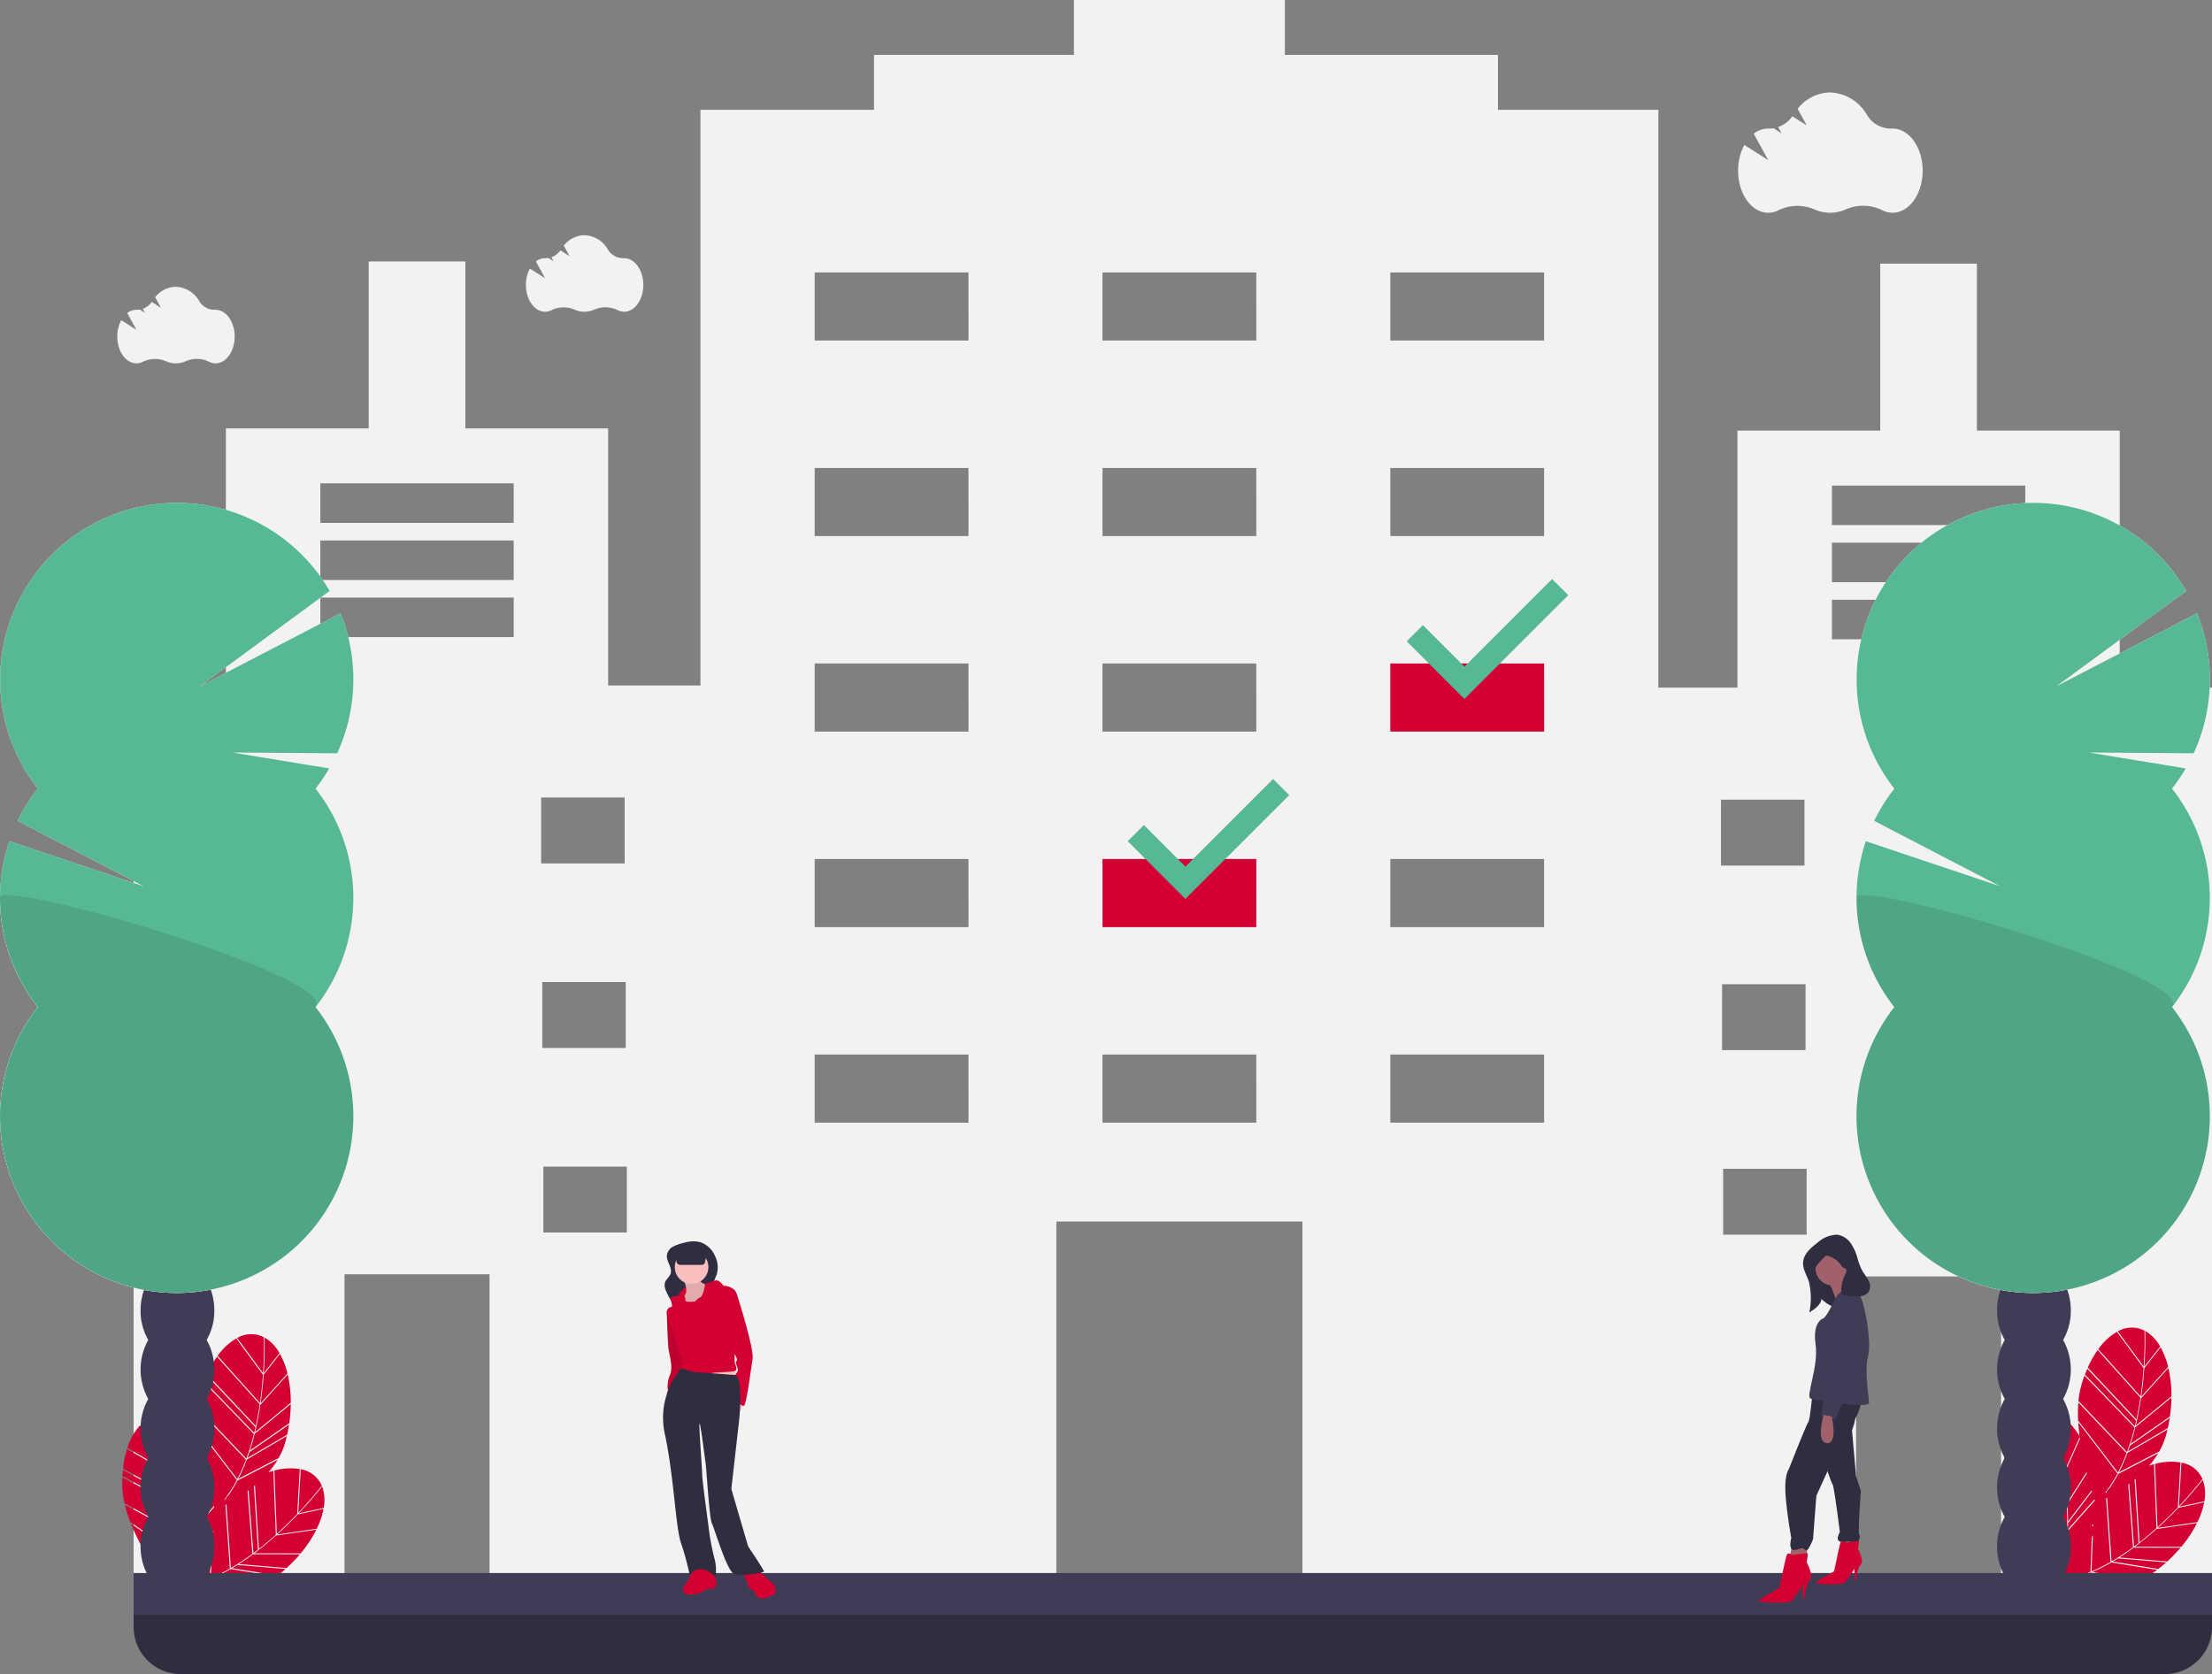 <svg xmlns="http://www.w3.org/2000/svg" width="390.414" height="295.482" viewBox="0 0 390.414 295.482">
  <rect x="0" y="0" width="390.414" height="295.482" fill="#808080" stroke="none"/>
  <g id="undraw_apartment_rent_o0ut" transform="translate(0.001)">
    <rect id="Rectangle_2041" data-name="Rectangle 2041" width="33.348" height="21.327" transform="translate(243.29 114.393)" fill="#d30033"/>
    <rect id="Rectangle_2042" data-name="Rectangle 2042" width="33.348" height="21.327" transform="translate(191.328 147.741)" fill="#d30033"/>
    <path id="Path_7868" data-name="Path 7868" d="M507.952,190.373V145H482.747V115.533H465.685V145H440.48v45.369H426.52V88.389H398.212V78.694H360.6V69H323.372v9.694H288.085v9.694H257.451v101.6H241.165V144.616H215.959V115.145H198.9v29.471H173.692v45.369H157.406V350.91h37.226v-57h25.593v57H320.27V284.6H363.7V350.91h60.493v.388h37.226v-57h25.593v57h37.226V190.373ZM170.784,209.761h14.735v11.633H170.784Zm.194,32.573h14.735v11.633H170.978Zm14.929,44.206H171.172V274.907h14.735ZM224.49,181.454H190.366v-6.98H224.49Zm0-10.082H190.366v-6.98H224.49Zm0-10.082H190.366v-6.98H224.49Zm4.847,48.472h14.735v11.633H229.338Zm.194,32.573h14.735v11.633H229.531Zm14.929,44.206H229.725V274.907h14.735Zm60.3-19.389H277.615V255.131h27.144Zm0-34.512H277.615V220.619h27.144Zm0-34.512H277.615V186.107h27.144Zm0-34.512H277.615V151.6h27.144Zm0-34.512H277.615V117.084h27.144Zm50.8,138.047H328.413V255.131h27.144Zm0-34.512H328.413V220.619h27.144Zm0-34.512H328.413V186.107h27.144Zm0-34.512H328.413V151.6h27.144Zm0-34.512H328.413V117.084h27.144Zm50.8,138.047H379.212V255.131h27.144Zm0-34.512H379.212V220.619h27.144Zm0-34.512H379.212V186.107h27.144Zm0-34.512H379.212V151.6h27.144Zm0-34.512H379.212V117.084h27.144Zm31.216,81.044h14.735v11.633H437.571Zm.194,32.573H452.5v11.633H437.765Zm14.929,44.206H437.959V275.295h14.735Zm38.583-105.086H457.154v-6.98h34.124Zm0-10.082H457.154v-6.98h34.124Zm0-10.082H457.154V154.7h34.124Zm4.847,48.472H510.86v11.633H496.125Zm.194,32.573h14.735v11.633H496.319Zm14.929,44.206H496.513V275.295h14.735Z" transform="translate(-133.826 -69)" fill="#f2f2f2"/>
    <path id="Path_7869" data-name="Path 7869" d="M215.741,688.812c-.108,1.534-.278,3.25-.541,5.053l4.741-5.258.026.088a13.817,13.817,0,0,0-1.387-3.618l.03.083Z" transform="translate(-169.209 -446.179)" fill="#d30033"/>
    <path id="Path_7870" data-name="Path 7870" d="M216.642,684.109l2.78-3.538a7.275,7.275,0,0,0-2.486-2.65c-.051-.031-.1-.059-.153-.087C216.8,678.252,216.87,680.705,216.642,684.109Z" transform="translate(-170.092 -441.745)" fill="#d30033"/>
    <path id="Path_7871" data-name="Path 7871" d="M209.577,722.2q-.183.558-.378,1.1l6.982-4.094.01.1q.219-.955.364-1.909l-6.971,4.852Z" transform="translate(-165.534 -465.964)" fill="#d30033"/>
    <path id="Path_7872" data-name="Path 7872" d="M212.678,704.839l6.288-5.186.018.1a21.718,21.718,0,0,0-.539-5.1l-4.831,5.358Q213.233,702.543,212.678,704.839Z" transform="translate(-167.665 -452.042)" fill="#d30033"/>
    <path id="Path_7873" data-name="Path 7873" d="M200.147,694.8l-7.524-8.395.04-.095a18.132,18.132,0,0,0-1.805,3.178l8.586,9.141C199.738,697.3,199.968,696.006,200.147,694.8Z" transform="translate(-154.306 -446.936)" fill="#d30033"/>
    <path id="Path_7874" data-name="Path 7874" d="M190.649,694.844h0c.014-.031.025-.065.039-.1Z" transform="translate(-154.178 -452.1)" fill="#d30033"/>
    <path id="Path_7875" data-name="Path 7875" d="M189.508,697.651l-.039.1c.012-.033.027-.063.039-.1Z" transform="translate(-153.456 -453.877)" fill="#d30033"/>
    <path id="Path_7876" data-name="Path 7876" d="M198.606,704.171,189.988,695q-.218.5-.419,1.03l8.807,9.116Q198.5,704.653,198.606,704.171Z" transform="translate(-153.517 -452.252)" fill="#d30033"/>
    <path id="Path_7877" data-name="Path 7877" d="M217.28,711.575a25.932,25.932,0,0,0,.28-3.485l-6.373,5.256q-.379,1.529-.834,2.94l6.913-4.811Z" transform="translate(-166.241 -460.269)" fill="#d30033"/>
    <path id="Path_7878" data-name="Path 7878" d="M186.478,713.622l6.975,9.1a31.2,31.2,0,0,0,1.516-3.417l-8.511-8.94a25.092,25.092,0,0,0-.028,3.359Z" transform="translate(-151.569 -461.662)" fill="#d30033"/>
    <path id="Path_7879" data-name="Path 7879" d="M209.248,676.872l.063-.028a4.921,4.921,0,0,0-4.767.1l4.568,6.205C209.358,679.465,209.25,676.909,209.248,676.872Z" transform="translate(-162.685 -440.791)" fill="#d30033"/>
    <path id="Path_7880" data-name="Path 7880" d="M206.452,727.114a30.979,30.979,0,0,1-1.37,3.081l7.017-3.63.007.1a12.29,12.29,0,0,0,1.23-2.846q.167-.588.305-1.18l-7.065,4.142C206.534,726.893,206.494,727,206.452,727.114Z" transform="translate(-163.014 -469.177)" fill="#d30033"/>
    <path id="Path_7881" data-name="Path 7881" d="M203.654,684.543,198.98,678.2l.044-.09a10.458,10.458,0,0,0-3.366,3.106l7.463,8.327C203.379,687.754,203.547,686.059,203.654,684.543Z" transform="translate(-157.245 -441.911)" fill="#d30033"/>
    <path id="Path_7882" data-name="Path 7882" d="M195.192,711.623a42.1,42.1,0,0,0,1.328-4.332l-8.829-9.138q-.315.856-.579,1.781a15.085,15.085,0,0,0-.487,2.7l8.56,8.991Z" transform="translate(-151.714 -454.185)" fill="#d30033"/>
    <path id="Path_7883" data-name="Path 7883" d="M226.359,756.633c-1.062,1.112-2.287,2.326-3.639,3.547l7-1.026-.036.084a13.813,13.813,0,0,0,1.24-3.671l-.03.083Z" transform="translate(-173.813 -489.335)" fill="#d30033"/>
    <path id="Path_7884" data-name="Path 7884" d="M236.757,745.744c-.02-.056-.041-.111-.063-.165-.255.332-1.763,2.267-4.11,4.743l4.4-.952a7.277,7.277,0,0,0-.225-3.627Z" transform="translate(-179.852 -483.221)" fill="#d30033"/>
    <path id="Path_7885" data-name="Path 7885" d="M203.226,781.234q-.5.313-.99.6l7.988,1.3-.058.085q.778-.6,1.5-1.238l-8.464-.71Z" transform="translate(-161.272 -505.049)" fill="#d30033"/>
    <path id="Path_7886" data-name="Path 7886" d="M212.37,769.427l8.15.017-.048.086a21.715,21.715,0,0,0,2.836-4.27L216.17,766.3Q214.261,768.012,212.37,769.427Z" transform="translate(-167.476 -495.269)" fill="#d30033"/>
    <path id="Path_7887" data-name="Path 7887" d="M205.283,778.183l8.393.7-.054.086a25.95,25.95,0,0,0,2.438-2.505l-8.261-.017Q206.533,777.386,205.283,778.183Z" transform="translate(-163.138 -502.121)" fill="#d30033"/>
    <path id="Path_7888" data-name="Path 7888" d="M164.926,746.754l.184-.189a21.581,21.581,0,0,0,4.981-1.423l.228-6.049q.1-.231.2-.465l-.243,6.437a31.21,31.21,0,0,0,3.347-1.665l-.779-11.245.183-.1.778,11.23h.008A42.088,42.088,0,0,0,177.6,740.8l-.849-11.066.18-.132.849,11.065q.4-.3.8-.6l-.7-11.2.18-.148.7,11.21c1.077-.84,2.078-1.688,2.984-2.5l-.44-11.265.092-.047c-.313.082-.631.178-.951.284a15.9,15.9,0,0,0,1.621-2.21l-7.084,3.665a23.835,23.835,0,0,1-1.651,2.688c-.127.12-.253.239-.378.364l.009.134c-.058.076-.115.153-.174.228l-.013-.181c-.089.092-.177.189-.265.283a22.379,22.379,0,0,0,2.351-3.594l-6.924-9.034c.047.807.126,1.62.228,2.427a13.663,13.663,0,0,0-2.321-2.836l.055.07-1.6,4.36c.371,1.492.74,3.177,1.048,4.972l2.844-6.377c.013.1.027.2.04.3l-2.837,6.361q.421,2.527.6,4.882l3.405-5.348.058.229-3.442,5.406q.112,1.571.116,3.053l4.162-5.492.065.212-4.206,5.55-.02-.043q0,.587-.021,1.159l4.7-5.286.069.2-4.776,5.378c0,.118-.009.237-.015.354a30.992,30.992,0,0,1-.35,3.354l.453-.459q-.129.267-.251.527l-.258.261c-.03.17-.063.336-.1.5q-.143.313-.275.612c.085-.381.165-.765.232-1.152l-9.378-6.451a57.857,57.857,0,0,0,7.349,12.591c.239-.447.457-.908.657-1.377l.174-.017c-.024.058-.049.115-.073.172l-.088.011.075.021c-.141.328-.287.651-.443.962.2-.184.516-.475.889-.844,2.205.563,8.146,1.767,13.232-.012l-7.793-1.7a21.789,21.789,0,0,1-5.207,1.475Zm5.476-9.861.187-.189-.011.283-.187.189Z" transform="translate(-133.06 -466.539)" fill="#d30033"/>
    <path id="Path_7889" data-name="Path 7889" d="M236.457,740.7l.066.018a4.921,4.921,0,0,0-3.734-2.964l-.439,7.693C234.888,742.771,236.435,740.733,236.457,740.7Z" transform="translate(-179.708 -478.432)" fill="#d30033"/>
    <path id="Path_7890" data-name="Path 7890" d="M196.016,783.346a31.023,31.023,0,0,1-3.02,1.5l7.719,1.679-.059.082a12.287,12.287,0,0,0,2.763-1.408q.5-.347.988-.714l-8.083-1.316C196.221,783.228,196.118,783.288,196.016,783.346Z" transform="translate(-155.615 -506.234)" fill="#d30033"/>
    <path id="Path_7891" data-name="Path 7891" d="M221.9,748.9c1.336-1.208,2.546-2.407,3.6-3.507l.449-7.87.091-.042a10.459,10.459,0,0,0-4.573.245Z" transform="translate(-173.043 -478.172)" fill="#d30033"/>
    <path id="Path_7892" data-name="Path 7892" d="M175.661,715.368a7.278,7.278,0,0,0-3.184-1.751c-.058-.013-.115-.024-.173-.036.144.393.971,2.7,1.806,6.011Z" transform="translate(-142.947 -463.63)" fill="#d30033"/>
    <path id="Path_7893" data-name="Path 7893" d="M163.07,734.047l-9.75-5.658.009-.1a18.136,18.136,0,0,0-.735,3.58l10.991,6.04C163.452,736.546,163.271,735.247,163.07,734.047Z" transform="translate(-130.879 -472.633)" fill="#d30033"/>
    <path id="Path_7894" data-name="Path 7894" d="M152.545,737.885h0c0-.034,0-.07.007-.1Z" transform="translate(-130.85 -478.447)" fill="#d30033"/>
    <path id="Path_7895" data-name="Path 7895" d="M152.328,740.907l-.007.1c0-.035.006-.068.007-.1Z" transform="translate(-130.712 -480.36)" fill="#d30033"/>
    <path id="Path_7896" data-name="Path 7896" d="M163.451,744.11l-11.031-6.062q-.053.544-.08,1.109l11.194,5.947Q163.5,744.6,163.451,744.11Z" transform="translate(-130.724 -478.61)" fill="#d30033"/>
    <path id="Path_7897" data-name="Path 7897" d="M164.275,759.8l-10.858-5.871a25.1,25.1,0,0,0,1.011,3.2l.014-.112,9.447,6.5A31.2,31.2,0,0,0,164.275,759.8Z" transform="translate(-131.384 -488.331)" fill="#d30033"/>
    <path id="Path_7898" data-name="Path 7898" d="M164.958,713.468l.051-.046a4.921,4.921,0,0,0-4.5,1.567l6.263,4.489C165.864,715.9,164.971,713.5,164.958,713.468Z" transform="translate(-135.724 -463.485)" fill="#d30033"/>
    <path id="Path_7899" data-name="Path 7899" d="M163.2,722.445l-6.406-4.592.014-.1a10.459,10.459,0,0,0-2.241,3.994l9.671,5.612C163.93,725.584,163.565,723.919,163.2,722.445Z" transform="translate(-132.086 -466.184)" fill="#d30033"/>
    <path id="Path_7900" data-name="Path 7900" d="M163.578,751.937a42.1,42.1,0,0,0-.076-4.531l-11.222-5.962q-.035.912,0,1.873a15.083,15.083,0,0,0,.372,2.721l10.92,5.9Z" transform="translate(-130.677 -480.689)" fill="#d30033"/>
    <path id="Path_7901" data-name="Path 7901" d="M1071.741,685.812c-.108,1.534-.278,3.25-.541,5.053l4.741-5.258.026.088a13.816,13.816,0,0,0-1.386-3.618l.03.083Z" transform="translate(-693.276 -444.342)" fill="#d30033"/>
    <path id="Path_7902" data-name="Path 7902" d="M1072.642,681.109l2.78-3.538a7.277,7.277,0,0,0-2.487-2.65c-.051-.03-.1-.059-.153-.087C1072.8,675.252,1072.87,677.7,1072.642,681.109Z" transform="translate(-694.159 -439.909)" fill="#d30033"/>
    <path id="Path_7903" data-name="Path 7903" d="M1065.577,719.2q-.183.558-.378,1.1l6.982-4.094.01.1q.219-.955.364-1.91l-6.971,4.851Z" transform="translate(-689.601 -464.127)" fill="#d30033"/>
    <path id="Path_7904" data-name="Path 7904" d="M1068.678,701.839l6.288-5.186.018.1a21.71,21.71,0,0,0-.539-5.1l-4.831,5.358Q1069.234,699.543,1068.678,701.839Z" transform="translate(-691.732 -450.205)" fill="#d30033"/>
    <path id="Path_7905" data-name="Path 7905" d="M1056.147,691.8l-7.524-8.4.04-.095a18.139,18.139,0,0,0-1.805,3.178l8.586,9.141C1055.738,694.3,1055.968,693.006,1056.147,691.8Z" transform="translate(-678.373 -445.099)" fill="#d30033"/>
    <path id="Path_7906" data-name="Path 7906" d="M1046.649,691.844h0c.013-.031.025-.065.039-.1Z" transform="translate(-678.245 -450.264)" fill="#d30033"/>
    <path id="Path_7907" data-name="Path 7907" d="M1054.606,701.171,1045.988,692q-.218.5-.419,1.03l8.807,9.116Q1054.5,701.653,1054.606,701.171Z" transform="translate(-677.584 -450.415)" fill="#d30033"/>
    <path id="Path_7908" data-name="Path 7908" d="M1045.508,694.651l-.039.1c.012-.033.027-.063.039-.1Z" transform="translate(-677.523 -452.041)" fill="#d30033"/>
    <path id="Path_7909" data-name="Path 7909" d="M1073.28,708.574a25.94,25.94,0,0,0,.28-3.485l-6.373,5.256q-.379,1.529-.833,2.94l6.913-4.811Z" transform="translate(-690.308 -458.432)" fill="#d30033"/>
    <path id="Path_7910" data-name="Path 7910" d="M1042.478,710.622l6.975,9.1a31.159,31.159,0,0,0,1.516-3.417l-8.511-8.94a25.111,25.111,0,0,0-.028,3.359Z" transform="translate(-675.635 -459.825)" fill="#d30033"/>
    <path id="Path_7911" data-name="Path 7911" d="M1065.248,673.872l.063-.028a4.921,4.921,0,0,0-4.767.1l4.568,6.205C1065.358,676.465,1065.25,673.909,1065.248,673.872Z" transform="translate(-686.752 -438.954)" fill="#d30033"/>
    <path id="Path_7912" data-name="Path 7912" d="M1062.452,724.115a31.036,31.036,0,0,1-1.37,3.081l7.016-3.63.007.1a12.3,12.3,0,0,0,1.23-2.846q.167-.588.3-1.18l-7.065,4.142C1062.535,723.893,1062.494,724,1062.452,724.115Z" transform="translate(-687.081 -467.34)" fill="#d30033"/>
    <path id="Path_7913" data-name="Path 7913" d="M1059.654,681.543l-4.673-6.347.044-.09a10.46,10.46,0,0,0-3.366,3.106l7.463,8.327C1059.379,684.754,1059.547,683.059,1059.654,681.543Z" transform="translate(-681.312 -440.074)" fill="#d30033"/>
    <path id="Path_7914" data-name="Path 7914" d="M1051.192,708.623a42.075,42.075,0,0,0,1.328-4.332l-8.829-9.138q-.315.856-.579,1.781a15.1,15.1,0,0,0-.487,2.7l8.56,8.991Z" transform="translate(-675.781 -452.348)" fill="#d30033"/>
    <path id="Path_7915" data-name="Path 7915" d="M1082.359,753.633c-1.062,1.112-2.287,2.326-3.639,3.547l7-1.026-.036.084a13.81,13.81,0,0,0,1.24-3.671l-.03.083Z" transform="translate(-697.88 -487.498)" fill="#d30033"/>
    <path id="Path_7916" data-name="Path 7916" d="M1092.756,742.744c-.02-.056-.041-.11-.062-.165-.255.332-1.763,2.267-4.11,4.743l4.4-.952A7.279,7.279,0,0,0,1092.756,742.744Z" transform="translate(-703.919 -481.384)" fill="#d30033"/>
    <path id="Path_7917" data-name="Path 7917" d="M1059.226,778.234q-.5.313-.99.6l7.988,1.3-.058.085q.778-.6,1.5-1.238l-8.464-.71Z" transform="translate(-685.339 -503.213)" fill="#d30033"/>
    <path id="Path_7918" data-name="Path 7918" d="M1068.37,766.427l8.151.017-.048.086a21.718,21.718,0,0,0,2.836-4.27l-7.138,1.045Q1070.261,765.012,1068.37,766.427Z" transform="translate(-691.543 -493.432)" fill="#d30033"/>
    <path id="Path_7919" data-name="Path 7919" d="M1061.283,775.183l8.393.7-.054.086a25.969,25.969,0,0,0,2.438-2.505l-8.261-.017Q1062.533,774.386,1061.283,775.183Z" transform="translate(-687.204 -500.284)" fill="#d30033"/>
    <path id="Path_7920" data-name="Path 7920" d="M1020.926,743.754c.06-.06.122-.126.185-.189a21.578,21.578,0,0,0,4.981-1.423l.228-6.049q.1-.231.2-.465l-.243,6.437a31.25,31.25,0,0,0,3.347-1.665l-.78-11.245.183-.1.779,11.23h.008a42.107,42.107,0,0,0,3.786-2.489l-.849-11.065.18-.132.849,11.065q.4-.3.8-.6l-.7-11.2.179-.148.7,11.21c1.077-.84,2.078-1.688,2.984-2.5l-.44-11.265.091-.047c-.313.082-.63.178-.951.284a15.9,15.9,0,0,0,1.621-2.21l-7.084,3.665a23.862,23.862,0,0,1-1.651,2.688c-.127.12-.253.239-.378.364l.01.134c-.058.076-.115.153-.174.228l-.013-.181c-.089.092-.177.189-.265.283a22.4,22.4,0,0,0,2.351-3.594l-6.925-9.034c.047.808.126,1.62.228,2.427a13.666,13.666,0,0,0-2.321-2.836l.055.07-1.6,4.36c.371,1.492.74,3.177,1.048,4.972l2.844-6.377c.013.1.027.2.041.3l-2.837,6.361q.421,2.527.6,4.882l3.405-5.348.058.229-3.442,5.406q.112,1.571.116,3.053l4.162-5.492.065.212-4.206,5.55-.02-.043q0,.587-.021,1.159l4.695-5.286.069.2-4.776,5.378c0,.118-.009.237-.015.354a31,31,0,0,1-.35,3.354l.453-.459q-.129.267-.251.526l-.258.261c-.03.17-.063.336-.1.5q-.143.313-.275.612c.085-.381.164-.765.232-1.152l-9.378-6.451a57.858,57.858,0,0,0,7.349,12.591c.239-.447.457-.907.657-1.377l.174-.017c-.024.058-.049.114-.073.172l-.088.011.075.021c-.141.328-.287.651-.443.962.2-.184.516-.475.889-.844,2.205.563,8.146,1.767,13.232-.012l-7.793-1.7A21.8,21.8,0,0,1,1020.926,743.754Zm5.476-9.861.187-.189-.011.283-.187.189Z" transform="translate(-657.127 -464.702)" fill="#d30033"/>
    <path id="Path_7921" data-name="Path 7921" d="M1092.457,737.7l.066.018a4.92,4.92,0,0,0-3.734-2.964l-.439,7.693C1090.889,739.771,1092.435,737.733,1092.457,737.7Z" transform="translate(-703.776 -476.596)" fill="#d30033"/>
    <path id="Path_7922" data-name="Path 7922" d="M1052.016,780.346a30.993,30.993,0,0,1-3.021,1.5l7.719,1.679-.059.082a12.285,12.285,0,0,0,2.763-1.408q.5-.347.988-.714l-8.084-1.316C1052.221,780.228,1052.118,780.288,1052.016,780.346Z" transform="translate(-679.681 -504.398)" fill="#d30033"/>
    <path id="Path_7923" data-name="Path 7923" d="M1077.9,745.9c1.336-1.208,2.546-2.408,3.6-3.507l.449-7.87.091-.042a10.46,10.46,0,0,0-4.573.245Z" transform="translate(-697.11 -476.336)" fill="#d30033"/>
    <path id="Path_7924" data-name="Path 7924" d="M1031.661,712.368a7.278,7.278,0,0,0-3.184-1.751c-.058-.013-.115-.024-.173-.035.144.393.971,2.7,1.806,6.011Z" transform="translate(-667.014 -461.793)" fill="#d30033"/>
    <path id="Path_7925" data-name="Path 7925" d="M1019.07,731.047l-9.75-5.658.009-.1a18.137,18.137,0,0,0-.735,3.58l10.991,6.04C1019.452,733.546,1019.271,732.247,1019.07,731.047Z" transform="translate(-654.946 -470.797)" fill="#d30033"/>
    <path id="Path_7926" data-name="Path 7926" d="M1008.328,737.906l-.007.1c0-.035.006-.068.007-.1Z" transform="translate(-654.779 -478.523)" fill="#d30033"/>
    <path id="Path_7927" data-name="Path 7927" d="M1008.545,734.885h0c0-.034,0-.07.007-.1Z" transform="translate(-654.917 -476.61)" fill="#d30033"/>
    <path id="Path_7928" data-name="Path 7928" d="M1019.451,741.11l-11.031-6.062q-.053.544-.08,1.109l11.194,5.947Q1019.5,741.6,1019.451,741.11Z" transform="translate(-654.791 -476.773)" fill="#d30033"/>
    <path id="Path_7929" data-name="Path 7929" d="M1020.275,756.8l-10.858-5.871a25.081,25.081,0,0,0,1.011,3.2l.014-.112,9.447,6.5A31.217,31.217,0,0,0,1020.275,756.8Z" transform="translate(-655.451 -486.494)" fill="#d30033"/>
    <path id="Path_7930" data-name="Path 7930" d="M1020.958,710.468l.051-.046a4.921,4.921,0,0,0-4.5,1.567l6.263,4.489C1021.864,712.9,1020.971,710.5,1020.958,710.468Z" transform="translate(-659.791 -461.648)" fill="#d30033"/>
    <path id="Path_7931" data-name="Path 7931" d="M1019.2,719.444l-6.406-4.592.014-.1a10.456,10.456,0,0,0-2.241,3.994l9.671,5.612C1019.93,722.584,1019.565,720.919,1019.2,719.444Z" transform="translate(-656.153 -464.348)" fill="#d30033"/>
    <path id="Path_7932" data-name="Path 7932" d="M1019.578,748.937a42.056,42.056,0,0,0-.076-4.531l-11.222-5.962q-.035.912,0,1.873a15.087,15.087,0,0,0,.372,2.721l10.92,5.9Z" transform="translate(-654.744 -478.853)" fill="#d30033"/>
    <path id="Path_7933" data-name="Path 7933" d="M60.811,727H427.644v5.249a8.323,8.323,0,0,1-8.323,8.323H69.135a8.323,8.323,0,0,1-8.323-8.323Z" transform="translate(-37.231 -445.09)" fill="#2f2e41"/>
    <rect id="Rectangle_2043" data-name="Rectangle 2043" width="366.833" height="7.368" transform="translate(23.58 277.645)" fill="#3f3d56"/>
    <path id="Path_7934" data-name="Path 7934" d="M888.8,120.348l4.213,2.672-2.558-4.651a4.166,4.166,0,0,1,2.548-.909h.068a4.882,4.882,0,0,0,.874-.065l1.428.905-.612-1.113a5.081,5.081,0,0,0,2.5-1.9l2.556,1.621-1.614-2.935a7.479,7.479,0,0,1,5.726-2.894,7.848,7.848,0,0,1,6.553,4.043,4.9,4.9,0,0,0,4.331,2.335l.143,0c2.934,0,5.312,3.326,5.312,7.429s-2.378,7.429-5.312,7.429a3.987,3.987,0,0,1-1.85-.463,7.665,7.665,0,0,0-6.429-.126,6.7,6.7,0,0,1-5.466.013,7.671,7.671,0,0,0-6.372.123,3.983,3.983,0,0,1-1.831.453c-2.934,0-5.312-3.326-5.312-7.429a9.431,9.431,0,0,1,1.109-4.541Z" transform="translate(-580.924 -94.765)" fill="#f2f2f2"/>
    <path id="Path_7935" data-name="Path 7935" d="M336.676,181.94l2.68,1.7-1.627-2.958a2.65,2.65,0,0,1,1.621-.578h.043a3.107,3.107,0,0,0,.556-.041l.908.576-.389-.708a3.233,3.233,0,0,0,1.589-1.206l1.626,1.031-1.027-1.867a4.757,4.757,0,0,1,3.642-1.841,4.992,4.992,0,0,1,4.168,2.572,3.116,3.116,0,0,0,2.755,1.486l.091,0c1.866,0,3.379,2.116,3.379,4.726s-1.513,4.726-3.379,4.726a2.536,2.536,0,0,1-1.177-.295,4.876,4.876,0,0,0-4.09-.08,4.263,4.263,0,0,1-3.477.008,4.88,4.88,0,0,0-4.054.078,2.533,2.533,0,0,1-1.165.288c-1.866,0-3.379-2.116-3.379-4.726A6,6,0,0,1,336.676,181.94Z" transform="translate(-243.148 -134.537)" fill="#f2f2f2"/>
    <path id="Path_7936" data-name="Path 7936" d="M150.676,205.434l2.68,1.7-1.627-2.958a2.65,2.65,0,0,1,1.621-.578h.043a3.107,3.107,0,0,0,.556-.041l.908.576-.389-.708a3.233,3.233,0,0,0,1.589-1.206l1.626,1.031-1.027-1.867a4.757,4.757,0,0,1,3.642-1.841,4.992,4.992,0,0,1,4.168,2.572,3.116,3.116,0,0,0,2.755,1.486l.091,0c1.866,0,3.379,2.116,3.379,4.726s-1.513,4.726-3.379,4.726a2.536,2.536,0,0,1-1.177-.295,4.876,4.876,0,0,0-4.09-.08,4.263,4.263,0,0,1-3.477.008,4.88,4.88,0,0,0-4.054.078,2.534,2.534,0,0,1-1.165.288c-1.866,0-3.379-2.116-3.379-4.726A6,6,0,0,1,150.676,205.434Z" transform="translate(-129.273 -148.921)" fill="#f2f2f2"/>
    <path id="Path_7937" data-name="Path 7937" d="M400.575,665.864l-.468.468s.156,5.149.312,6.241.78,2.965.312,4.369a5.335,5.335,0,0,0-.468,2.652c.156.156-.156.78-.156.78l1.248-.78,2.028-4.681-.936-4.993Z" transform="translate(-282.414 -434.417)" fill="#d30033"/>
    <path id="Path_7938" data-name="Path 7938" d="M400.575,665.864l-.468.468s.156,5.149.312,6.241.78,2.965.312,4.369a5.335,5.335,0,0,0-.468,2.652c.156.156-.156.78-.156.78l1.248-.78,2.028-4.681-.936-4.993Z" transform="translate(-282.414 -434.417)" opacity="0.1"/>
    <path id="Path_7939" data-name="Path 7939" d="M413.324,785.581s0-1.716-.312-2.028-.78-1.4-1.4-1.4a8.8,8.8,0,0,0-2.809.78,2.849,2.849,0,0,1-.312,1.4c-.312.468-2.028,2.34-.312,2.652a4.359,4.359,0,0,0,3.277-.78c.156-.156.78-.312.936-.156S413.324,785.581,413.324,785.581Z" transform="translate(-286.893 -505.609)" fill="#d30033"/>
    <path id="Path_7940" data-name="Path 7940" d="M433.906,783.512l.936,1.716s.312,1.56.78,1.716h.468s.468,1.716,1.56,1.56,2.34-.78,2.34-1.092,0-1.248-.468-1.56a22.242,22.242,0,0,1-1.872-1.716l-.78-.78Z" transform="translate(-303.107 -506.349)" fill="#d30033"/>
    <path id="Path_7941" data-name="Path 7941" d="M400.633,634.921a2.106,2.106,0,0,0-1.127,1.576c-.087,1.114,1.014,2.164.66,3.223-.2.6-.828.991-1.008,1.6a2.2,2.2,0,0,0,.2,1.428,10.9,10.9,0,0,0,.9,1.732,8.756,8.756,0,0,1,1.69,3.224,1.376,1.376,0,0,1-.3,1.213,2.91,2.91,0,0,1,1.065-.506,13.547,13.547,0,0,0,4.369-2.433,2.728,2.728,0,0,0,1.01-1.343c.238-.959-.489-1.918-.42-2.9a7.3,7.3,0,0,1,.614-1.784,4.609,4.609,0,0,0-.4-3.592,4.285,4.285,0,0,0-2.551-2.218,5.06,5.06,0,0,0-2.577.075A9.465,9.465,0,0,0,400.633,634.921Z" transform="translate(-281.808 -414.912)" fill="#2f2e41"/>
    <path id="Path_7942" data-name="Path 7942" d="M405.291,655.072a4.047,4.047,0,0,1,3.529-2.129c2.5,0,2.028-.156,2.028-.156l-.78,3.121-1.56,1.56Z" transform="translate(-285.588 -426.41)" fill="#d30033"/>
    <path id="Path_7943" data-name="Path 7943" d="M406.79,649.582s1.4,2.34.468,3.277a1.511,1.511,0,0,0-.312,2.028c.156.156,4.525.468,4.525.468l.156-2.184.468-1.872s-2.5-.468-2.184-1.56S406.79,649.582,406.79,649.582Z" transform="translate(-286.445 -424.22)" fill="#fbbebe"/>
    <path id="Path_7944" data-name="Path 7944" d="M406.79,649.582s1.4,2.34.468,3.277a1.511,1.511,0,0,0-.312,2.028c.156.156,4.525.468,4.525.468l.156-2.184.468-1.872s-2.5-.468-2.184-1.56S406.79,649.582,406.79,649.582Z" transform="translate(-286.445 -424.22)" opacity="0.1"/>
    <path id="Path_7945" data-name="Path 7945" d="M433.143,706.323a10.759,10.759,0,0,1-.624,1.56c-.156.156-.624-1.092-.624-1.092l.468-1.092Z" transform="translate(-301.875 -458.804)" fill="#fbbebe"/>
    <path id="Path_7946" data-name="Path 7946" d="M320.1,620l.624,3.589h-9.362l.468-3.589Z" transform="translate(-190.623 -379.581)" fill="#fbbebe"/>
    <circle id="Ellipse_157" data-name="Ellipse 157" cx="2.965" cy="2.965" r="2.965" transform="translate(119.097 220.681)" fill="#fbbebe"/>
    <path id="Path_7947" data-name="Path 7947" d="M405.049,655.526s-1.716.156-1.716-.156-.156-1.248-.468-1.092-2.34.312-2.184.78.468,1.4.156,1.4a1.016,1.016,0,0,0-.78,1.248c.156.78,1.872,5.461,1.872,5.461a4.7,4.7,0,0,0,.624,2.028,1.4,1.4,0,0,1,0,1.716c-.312.312.78.624,1.248,1.248s4.057.156,4.213,0,3.9-.156,4.213-.468-.156-1.248-.156-1.248a7.257,7.257,0,0,1,0-1.872c.156-.468-.624-8.113-1.092-8.582s1.4-1.872,1.4-1.872-.312-1.248-2.34-1.4c0,0-.624-.936-1.248-.936a6.637,6.637,0,0,0-1.979.726s-.361,2.083-.829,2.239A2.573,2.573,0,0,0,405.049,655.526Z" transform="translate(-282.363 -425.795)" fill="#d30033"/>
    <path id="Path_7948" data-name="Path 7948" d="M426.861,656.609l1.092.468s3.121,9.674,2.809,11.546-1.092,8.269-1.56,8.269-1.4-.936-1.4-.936V674.4c0-.312-.468-1.248-.156-1.248s.78-.312.468-.624-.624-.78-.312-1.248.468-.624.312-1.092-.468-.936-.156-1.248-.78-1.872-.78-1.872l-1.716-6.865.312-2.809Z" transform="translate(-297.934 -428.751)" fill="#d30033"/>
    <path id="Path_7949" data-name="Path 7949" d="M410.953,692.936s-5.929-.468-6.709-.468a10.2,10.2,0,0,1-2.53-.735,13.313,13.313,0,0,0-2.931,11.813c1.56,7.333,1.872,16.383,2.809,19.035a49.4,49.4,0,0,1,1.56,5.773s1.56-2.809,4.525.312a8.159,8.159,0,0,0-.156-3.277,41.081,41.081,0,0,1-1.092-5.929s-1.092-7.957-1.092-8.894-.624-8.894-.468-9.05.936,6.085,1.092,7.177.624,9.518,1.092,10.454,2.652,8.426,3.9,8.894,5.461-.156,5.3-.468-1.248-2.028-1.56-2.5l-1.248-1.872-2.965-10.142,1.4-12.326S412.669,692.78,410.953,692.936Z" transform="translate(-281.402 -450.254)" fill="#2f2e41"/>
    <path id="Path_7950" data-name="Path 7950" d="M408.376,640.059h-3.8a.677.677,0,0,1-.669-.572l-.378-2.393h5.929l-.53,2.518A.563.563,0,0,1,408.376,640.059Z" transform="translate(-284.508 -416.803)" fill="#2f2e41"/>
    <path id="Path_7951" data-name="Path 7951" d="M824.715,573.834h6V582.4h0a6,6,0,0,1-6-6Z" transform="translate(-504.914 -351.317)" fill="#2f2e41"/>
    <path id="Path_7952" data-name="Path 7952" d="M815.016,703.292l-.429,2.142h3l.143-2.142Z" transform="translate(-498.714 -430.575)" fill="#a0616a"/>
    <path id="Path_7953" data-name="Path 7953" d="M903.028,776.261s-.571-.428-.857-.143-1.285,5.856-1.428,6-4.427,2.285-3.428,2.428,4.856.286,5.427,0,2.142-3,2.142-3v2.428h.286s.286-2.571,1-3.285-.571-3.142-.571-3.142.286-1.571.143-1.571S903.028,776.261,903.028,776.261Z" transform="translate(-586.726 -501.83)" fill="#d30033"/>
    <path id="Path_7954" data-name="Path 7954" d="M837.85,699.425l-.429,2.143h3l.143-2.143Z" transform="translate(-512.693 -428.207)" fill="#a0616a"/>
    <path id="Path_7955" data-name="Path 7955" d="M926.281,720.287S927.71,724.571,928,725s1.285,8.426,1.285,8.426-1,1.571.286,1.714.714-.286,1.571,0a1.613,1.613,0,0,0,1.428-.143s.428-.857.143-1.143.286-7.712.286-7.712l-.857-2.571-.714-8.141s.857-2.142.429-2.713-1.857.428-1.857.428Z" transform="translate(-604.553 -462.994)" fill="#2f2e41"/>
    <path id="Path_7956" data-name="Path 7956" d="M913.96,703.788s-.428,4.57-.714,4.856-3.428,8.283-3.428,8.283-.857,1-.571,4.713,1,7.427,1,7.427-.571,2.142.428,2.142,1.428-.571,1.857-.143.714,0,.857-.286a7.652,7.652,0,0,0,.714-1.571c0-.286.571-7.569.571-7.569s4.713-10.426,5.142-11,2.856-3.713,2.714-5.856Z" transform="translate(-594.088 -457.635)" fill="#2f2e41"/>
    <circle id="Ellipse_158" data-name="Ellipse 158" cx="2.999" cy="2.999" r="2.999" transform="translate(320.443 220.875)" fill="#a0616a"/>
    <path id="Path_7957" data-name="Path 7957" d="M929.228,650.257a31.867,31.867,0,0,1,1.285,3.285c.143.714,2.856-1.428,2.856-1.428s-1.428-2.428-1-3.57Z" transform="translate(-606.356 -423.812)" fill="#a0616a"/>
    <path id="Path_7958" data-name="Path 7958" d="M928.226,656.053s-2.142-1.571-3.713,1.714-2,3.142-2,3.142-1.857.571-1.285,4.57-1.857,9.283-.857,9.569,10.283,1.857,10.283.714-.857-5.57-.143-8.283S929.511,655.339,928.226,656.053Z" transform="translate(-600.784 -428.18)" fill="#3f3d56"/>
    <path id="Path_7959" data-name="Path 7959" d="M929.507,658.487s-1.714,2.571-1.571,4.57.143,3.285.143,3.285-2.856,13.71-2.285,13.71,2.285.714,2.428.286,3.713-9.14,3.713-9.14.857-8.712-.143-10.711S929.507,658.487,929.507,658.487Z" transform="translate(-604.208 -429.9)" fill="#3f3d56"/>
    <path id="Path_7960" data-name="Path 7960" d="M925.869,713s-1.428,4.856.571,5,.857-4.713.857-4.713Z" transform="translate(-603.998 -463.272)" fill="#a0616a"/>
    <path id="Path_7961" data-name="Path 7961" d="M928.345,770.686s-.5-.375-.75-.125-1.125,5.128-1.251,5.253-3.877,2-3,2.126a20.071,20.071,0,0,0,4.753,0,13.145,13.145,0,0,0,1.876-2.626v2.126h.25s.25-2.251.876-2.877-.5-2.752-.5-2.752.25-1.376.125-1.376S928.345,770.686,928.345,770.686Z" transform="translate(-602.672 -498.438)" fill="#d30033"/>
    <path id="Path_7962" data-name="Path 7962" d="M921,634.952a.832.832,0,0,1,.361-.256.754.754,0,0,1,.394.034,4.019,4.019,0,0,1,2.2,1.6,1.232,1.232,0,0,0,.443.479,2.6,2.6,0,0,1,.358.136c.334.221.135.732-.057,1.083a5.47,5.47,0,0,0-.655,2.953.845.845,0,0,0,.15.5.891.891,0,0,0,.593.237,14.659,14.659,0,0,0,2.09.112,2.46,2.46,0,0,0,1.885-.63,1.983,1.983,0,0,0,.092-2.084c-.31-.667-.813-1.224-1.171-1.866a10.935,10.935,0,0,1-.8-2.124,8.9,8.9,0,0,0-1.181-2.634,3.532,3.532,0,0,0-2.371-1.52,5.254,5.254,0,0,0-3.537,1.44c-1.171.882-2.417,1.973-2.511,3.435-.076,1.185.635,2.257,1.007,3.385a12.2,12.2,0,0,1,.087,5.449c1.057-.633,2.254-1.513,2.184-2.744a5.849,5.849,0,0,0-1.063-2.228C918.422,637.689,919.645,636.335,921,634.952Z" transform="translate(-599.038 -413.043)" fill="#2f2e41"/>
    <path id="Path_7963" data-name="Path 7963" d="M1017.232,657.233a10.271,10.271,0,0,0,1.358-5.207c0-4.706-2.914-8.521-6.509-8.521s-6.509,3.815-6.509,8.521a10.273,10.273,0,0,0,1.359,5.207,10.659,10.659,0,0,0,0,10.415,10.659,10.659,0,0,0,0,10.415,10.659,10.659,0,0,0,0,10.415,10.27,10.27,0,0,0-1.359,5.207c0,4.706,2.914,8.521,6.509,8.521s6.509-3.815,6.509-8.521a10.273,10.273,0,0,0-1.359-5.207,10.658,10.658,0,0,0,0-10.415,10.659,10.659,0,0,0,0-10.415A10.659,10.659,0,0,0,1017.232,657.233Z" transform="translate(-653.097 -420.728)" fill="#3f3d56"/>
    <ellipse id="Ellipse_159" data-name="Ellipse 159" cx="6.509" cy="8.521" rx="6.509" ry="8.521" transform="translate(352.476 212.362)" fill="#3f3d56"/>
    <ellipse id="Ellipse_160" data-name="Ellipse 160" cx="6.509" cy="8.521" rx="6.509" ry="8.521" transform="translate(352.476 201.948)" fill="#3f3d56"/>
    <path id="Path_7964" data-name="Path 7964" d="M997.279,348.3a31.232,31.232,0,0,0,2.424-3.568l-17.1-2.809,18.5.138a31.234,31.234,0,0,0,.6-24.705l-24.817,12.874,22.887-16.824a31.181,31.181,0,1,0-51.5,34.895,31.2,31.2,0,0,0-3.556,5.686l22.2,11.534-23.673-7.945a31.2,31.2,0,0,0,5.027,29.279,31.179,31.179,0,1,0,49.013,0A31.183,31.183,0,0,0,997.279,348.3Z" transform="translate(-613.927 -209.104)" fill="#f2f2f2"/>
    <path id="Path_7965" data-name="Path 7965" d="M941.593,476.955a31.046,31.046,0,0,0,6.672,19.277,31.179,31.179,0,1,0,49.013,0C1001.458,490.928,941.593,473.456,941.593,476.955Z" transform="translate(-613.927 -318.48)" fill="#f2f2f2"/>
    <path id="Path_7966" data-name="Path 7966" d="M997.279,348.3a31.232,31.232,0,0,0,2.424-3.568l-17.1-2.809,18.5.138a31.234,31.234,0,0,0,.6-24.705l-24.817,12.874,22.887-16.824a31.181,31.181,0,1,0-51.5,34.895,31.2,31.2,0,0,0-3.556,5.686l22.2,11.534-23.673-7.945a31.2,31.2,0,0,0,5.027,29.279,31.179,31.179,0,1,0,49.013,0A31.183,31.183,0,0,0,997.279,348.3Z" transform="translate(-613.927 -209.104)" fill="#57b894"/>
    <path id="Path_7967" data-name="Path 7967" d="M941.593,476.955a31.046,31.046,0,0,0,6.672,19.277,31.179,31.179,0,1,0,49.013,0C1001.458,490.928,941.593,473.456,941.593,476.955Z" transform="translate(-613.927 -318.48)" opacity="0.1"/>
    <path id="Path_7968" data-name="Path 7968" d="M172.233,657.233a10.272,10.272,0,0,0,1.359-5.207c0-4.706-2.914-8.521-6.509-8.521s-6.509,3.815-6.509,8.521a10.272,10.272,0,0,0,1.359,5.207,10.659,10.659,0,0,0,0,10.415,10.659,10.659,0,0,0,0,10.415,10.659,10.659,0,0,0,0,10.415,10.272,10.272,0,0,0-1.359,5.207c0,4.706,2.914,8.521,6.509,8.521s6.509-3.815,6.509-8.521a10.272,10.272,0,0,0-1.359-5.207,10.659,10.659,0,0,0,0-10.415,10.659,10.659,0,0,0,0-10.415A10.659,10.659,0,0,0,172.233,657.233Z" transform="translate(-135.764 -420.728)" fill="#3f3d56"/>
    <ellipse id="Ellipse_161" data-name="Ellipse 161" cx="6.509" cy="8.521" rx="6.509" ry="8.521" transform="translate(24.809 212.362)" fill="#3f3d56"/>
    <ellipse id="Ellipse_162" data-name="Ellipse 162" cx="6.509" cy="8.521" rx="6.509" ry="8.521" transform="translate(24.809 201.948)" fill="#3f3d56"/>
    <path id="Path_7969" data-name="Path 7969" d="M152.279,348.3a31.244,31.244,0,0,0,2.424-3.568l-17.1-2.809,18.5.138a31.234,31.234,0,0,0,.6-24.705l-24.817,12.874,22.887-16.824a31.181,31.181,0,1,0-51.5,34.895,31.2,31.2,0,0,0-3.556,5.686l22.2,11.534-23.673-7.945a31.2,31.2,0,0,0,5.027,29.279,31.179,31.179,0,1,0,49.013,0,31.183,31.183,0,0,0,0-38.555Z" transform="translate(-96.594 -209.104)" fill="#f2f2f2"/>
    <path id="Path_7970" data-name="Path 7970" d="M96.593,476.955a31.045,31.045,0,0,0,6.672,19.277,31.179,31.179,0,1,0,49.013,0C156.458,490.928,96.593,473.456,96.593,476.955Z" transform="translate(-96.594 -318.48)" fill="#f2f2f2"/>
    <path id="Path_7971" data-name="Path 7971" d="M152.279,348.3a31.244,31.244,0,0,0,2.424-3.568l-17.1-2.809,18.5.138a31.234,31.234,0,0,0,.6-24.705l-24.817,12.874,22.887-16.824a31.181,31.181,0,1,0-51.5,34.895,31.2,31.2,0,0,0-3.556,5.686l22.2,11.534-23.673-7.945a31.2,31.2,0,0,0,5.027,29.279,31.179,31.179,0,1,0,49.013,0,31.183,31.183,0,0,0,0-38.555Z" transform="translate(-96.594 -209.104)" fill="#57b894"/>
    <path id="Path_7972" data-name="Path 7972" d="M96.593,476.955a31.045,31.045,0,0,0,6.672,19.277,31.179,31.179,0,1,0,49.013,0C156.458,490.928,96.593,473.456,96.593,476.955Z" transform="translate(-96.594 -318.48)" opacity="0.1"/>
    <path id="Path_7973" data-name="Path 7973" d="M538.948,354.556l-15.471,15.47-7.33-7.33-2.854,2.854,10.174,10.174L541.8,357.41Z" transform="translate(-314.254 -217.069)" fill="#57b894"/>
    <path id="Path_7974" data-name="Path 7974" d="M665.948,263.556l-15.471,15.471-7.33-7.33-2.854,2.854,10.174,10.174L668.8,266.41Z" transform="translate(-392.007 -161.356)" fill="#57b894"/>
  </g>
</svg>

